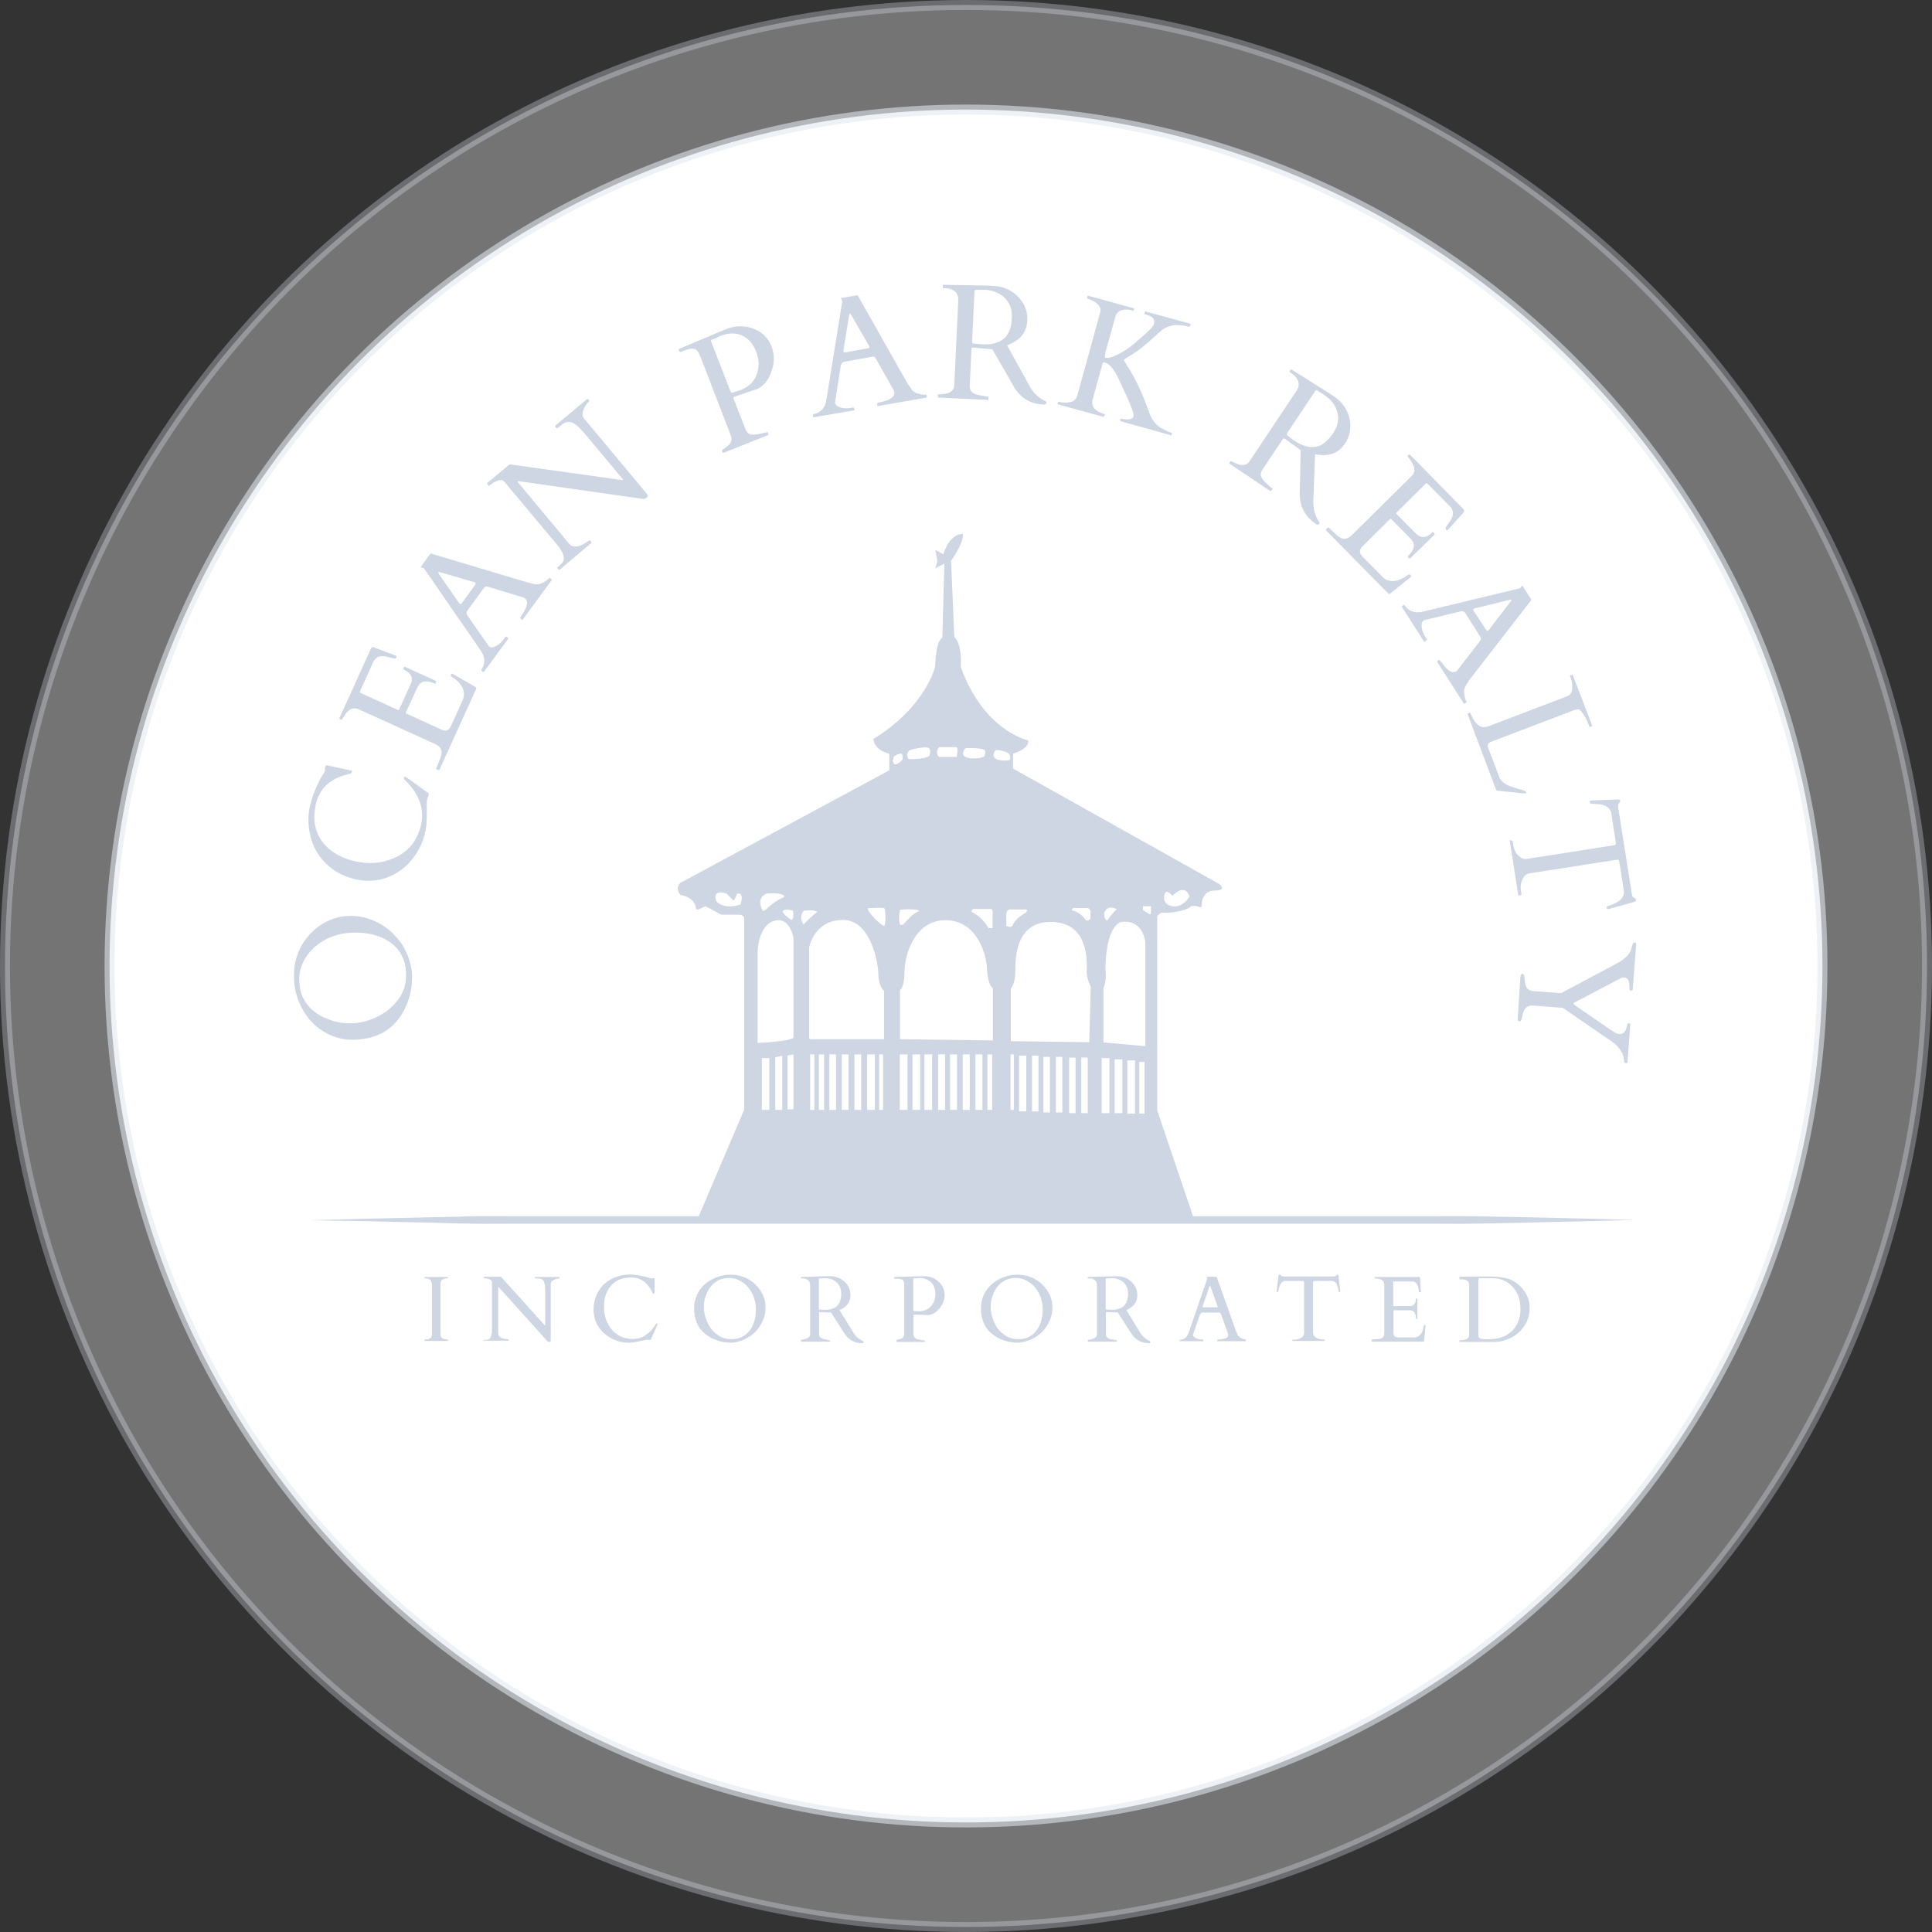 <svg width="388px" height="388px" viewBox="0 0 388 388" version="1.1" xmlns="http://www.w3.org/2000/svg" xmlns:xlink="http://www.w3.org/1999/xlink">
    <rect x="0" y="0" width="388" height="388" fill="#333333" stroke="none"/>
    <g id="Custom-page-mock-up" stroke="none" stroke-width="1" fill="none" fill-rule="evenodd">
        <g id="homepage" transform="translate(-983, -2823)">
            <g id="Group-2" transform="translate(983, 2823)">
                <circle id="Oval-Copy-2" stroke="#E1E6EF" stroke-width="2" fill="#FFFFFF" opacity="0.319" cx="194" cy="194" r="193"></circle>
                <circle id="Oval-Copy-3" stroke-opacity="0.574" stroke="#E1E6EF" stroke-width="2" fill="#FFFFFF" cx="194" cy="194" r="172"></circle>
                <g id="Ocean-Park-Logo-Copy" transform="translate(59, 57)" fill="#CED5E3" fill-rule="nonzero">
                    <path d="M3.35,188.05 C3.35,188.05 7.5,187.95 14.8,187.75 C18.45,187.65 22.85,187.6 27.9,187.45 C30.45,187.4 33.15,187.35 35.95,187.25 C38.8,187.2 41.8,187.25 44.9,187.25 C69.85,187.25 103.1,187.25 136.35,187.25 C169.6,187.25 202.85,187.25 227.8,187.25 C230.9,187.25 233.9,187.2 236.75,187.25 C239.6,187.3 242.3,187.35 244.8,187.4 C249.85,187.5 254.3,187.6 257.9,187.7 C265.15,187.9 269.35,188 269.35,188 C269.35,188 265.2,188.1 257.9,188.3 C254.25,188.4 249.85,188.45 244.8,188.6 C242.25,188.65 239.55,188.7 236.75,188.75 C233.9,188.8 230.9,188.75 227.8,188.75 C202.85,188.75 169.6,188.75 136.35,188.75 C103.1,188.75 69.85,188.75 44.9,188.75 C41.8,188.75 38.8,188.8 35.95,188.75 C33.1,188.7 30.4,188.65 27.9,188.55 C22.85,188.45 18.4,188.35 14.8,188.25 C7.5,188.15 3.35,188.05 3.35,188.05 Z" id="Path"></path>
                    <g id="Group" transform="translate(26, 198.5)">
                        <path d="M1.7,2.35 C1.7,1.6 1.3,1.25 0.45,1.25 C0.3,1.25 0.25,1.25 0.25,1.2 L0.25,1 C0.25,0.95 0.25,0.95 0.3,0.95 L4.9,0.95 C4.95,0.95 4.95,0.95 4.95,1 L4.95,1.2 C4.95,1.25 4.8,1.25 4.55,1.25 C4.3,1.25 4.05,1.35 3.8,1.5 C3.55,1.65 3.45,2.05 3.45,2.55 L3.45,12.4 C3.45,13.15 3.9,13.5 4.75,13.5 C4.9,13.5 4.95,13.5 4.95,13.55 L4.95,13.75 C4.95,13.8 4.95,13.8 4.9,13.8 L0.3,13.8 C0.25,13.8 0.25,13.8 0.25,13.75 L0.25,13.55 C0.25,13.5 0.4,13.5 0.65,13.5 C0.9,13.5 1.15,13.4 1.4,13.25 C1.65,13.1 1.75,12.7 1.75,12.2 L1.75,2.35 L1.7,2.35 Z" id="Path"></path>
                        <path d="M12.15,13.9 C12.1,13.9 12.1,13.9 12.1,13.85 L12.1,13.65 C12.1,13.6 12.15,13.6 12.2,13.6 L12.4,13.6 C12.75,13.6 12.95,13.55 13.1,13.5 C13.55,13.3 13.8,12.65 13.8,11.65 L13.8,2 C13.8,1.6 13.4,1.35 12.6,1.25 C12.4,1.25 12.3,1.2 12.25,1.2 C12.2,1.2 12.15,1.2 12.15,1.15 L12.15,0.95 C12.15,0.9 12.15,0.9 12.2,0.9 L15.6,0.9 L24.35,10.6 C24.4,10.65 24.4,10.65 24.4,10.65 C24.4,10.65 24.45,10.65 24.45,10.65 C24.5,10.65 24.5,10.6 24.5,10.55 L24.5,4.2 C24.5,3 24.4,2.2 24.2,1.8 C24,1.4 23.6,1.25 22.95,1.25 L22.5,1.25 C22.45,1.25 22.45,1.25 22.45,1.2 L22.45,1 C22.45,0.95 22.45,0.95 22.5,0.95 L27.3,0.95 C27.35,0.95 27.35,0.95 27.35,1 L27.35,1.2 C27.35,1.25 27.25,1.25 27.1,1.25 C26.9,1.25 26.6,1.35 26.2,1.55 C25.8,1.75 25.6,2 25.6,2.3 L25.6,13.6 C25.6,13.75 25.6,13.85 25.55,13.9 C25.5,13.95 25.45,14 25.3,14 C25.15,14 25.05,13.95 25,13.9 C24.95,13.85 24.85,13.75 24.75,13.65 L15.25,3.1 C15.2,3.05 15.15,3 15.1,3 C15.05,3 15.05,3.05 15.05,3.1 L15.05,12.3 C15.05,12.85 15.5,13.25 16.4,13.4 C16.65,13.45 16.85,13.45 16.95,13.45 C17.05,13.45 17.15,13.45 17.15,13.5 L17.15,13.7 C17.15,13.75 17.15,13.75 17.1,13.75 L12.15,13.75 L12.15,13.9 Z" id="Path"></path>
                        <path d="M45.7,13.55 C45.65,13.6 45.6,13.6 45.45,13.6 C45.35,13.55 45.2,13.55 45.05,13.55 C44.9,13.55 44.65,13.6 44.35,13.65 C44.05,13.7 43.6,13.8 42.95,13.95 C42.3,14.1 41.75,14.15 41.25,14.15 C40.1,14.15 38.95,13.9 37.85,13.3 C36.75,12.75 35.85,11.95 35.2,10.95 C34.55,9.95 34.2,8.75 34.2,7.45 C34.2,6.15 34.55,4.9 35.2,3.8 C36.15,2.2 37.6,1.2 39.55,0.7 C40.15,0.55 40.8,0.45 41.4,0.45 C42.25,0.45 43.25,0.6 44.4,0.85 C44.75,0.95 45.05,1.05 45.3,1.1 C45.55,1.2 45.7,1.25 45.75,1.25 L46.05,1.2 L46.35,1.2 C46.4,1.2 46.45,1.25 46.45,1.35 L46.45,4.2 C46.45,4.25 46.4,4.3 46.3,4.3 C46.2,4.3 46.1,4.3 46.1,4.25 C46.1,4.2 46.05,4.2 46.05,4.15 C46.05,4.1 46,4.05 46,4.05 C46,4 45.95,3.95 45.95,3.95 C45.95,3.9 45.9,3.9 45.9,3.85 C45,2 43.6,1.05 41.7,1.05 C40,1.05 38.7,1.6 37.75,2.65 C36.8,3.7 36.3,5.15 36.3,6.95 C36.3,8.7 36.8,10.25 37.85,11.5 C38.9,12.75 40.3,13.4 42.15,13.4 C43.15,13.4 44.05,13.1 44.85,12.5 C45.65,11.9 46.3,11.2 46.75,10.35 C46.75,10.3 46.8,10.3 46.85,10.3 L46.95,10.3 C47,10.3 47.05,10.35 47.05,10.4 C47.05,10.45 47.05,10.55 47,10.6 L45.7,13.55 Z" id="Path"></path>
                        <path d="M63.5,13.85 C62.85,14.05 62.3,14.15 61.8,14.15 C60.8,14.15 59.85,14 58.9,13.65 C57.65,13.2 56.65,12.5 55.85,11.65 C54.9,10.5 54.4,9.05 54.4,7.3 C54.4,6.05 54.7,4.9 55.35,3.85 C56,2.8 56.9,2 58.05,1.4 C59.2,0.8 60.4,0.5 61.75,0.5 C63.1,0.5 64.25,0.8 65.3,1.4 C66.35,2 67.15,2.8 67.8,3.8 C68.45,4.8 68.75,5.95 68.75,7.1 C68.75,8.3 68.45,9.4 67.8,10.5 C67.2,11.55 66.35,12.45 65.25,13.1 C64.7,13.4 64.15,13.7 63.5,13.85 Z M56.35,7 C56.35,8 56.6,9.05 57.05,10.05 C57.5,11.05 58.15,11.9 59,12.5 C59.85,13.15 60.8,13.45 61.9,13.45 C63.45,13.45 64.7,12.85 65.6,11.65 C66.4,10.55 66.8,9.15 66.8,7.5 C66.8,5.85 66.3,4.35 65.35,3.15 C64.9,2.55 64.3,2.1 63.6,1.7 C62.9,1.3 62.2,1.15 61.5,1.15 C60.8,1.15 60.25,1.25 59.8,1.4 C59.35,1.55 58.95,1.75 58.6,2.05 C58.25,2.3 57.9,2.65 57.65,3 C57.35,3.35 57.15,3.75 56.95,4.2 C56.55,5.05 56.35,6 56.35,7 Z" id="Shape"></path>
                        <path d="M75.9,13.9 C75.85,13.9 75.85,13.85 75.85,13.7 L75.85,13.6 C75.85,13.55 75.85,13.55 75.9,13.55 C75.95,13.55 76,13.55 76.1,13.55 C76.2,13.55 76.25,13.55 76.35,13.5 C76.45,13.45 76.5,13.45 76.6,13.45 C76.65,13.45 76.75,13.4 76.75,13.4 C77.4,13.25 77.7,12.9 77.7,12.35 L77.7,2.6 C77.7,2.05 77.5,1.7 77.05,1.45 C76.8,1.3 76.55,1.25 76.25,1.25 L75.9,1.25 C75.85,1.25 75.85,1.25 75.85,1.2 L75.85,1 C75.85,0.95 75.9,0.95 75.95,0.95 L81,0.8 L81.95,0.8 C83.05,0.85 83.95,1.25 84.7,2 C85.45,2.7 85.8,3.6 85.8,4.65 C85.8,5.7 85.35,6.5 84.5,7.1 C84.25,7.3 83.95,7.45 83.6,7.6 L86.4,12.15 C86.9,12.95 87.55,13.5 88.35,13.85 C88.4,13.85 88.45,13.9 88.45,14 C88.45,14.15 88.35,14.25 88.15,14.25 C86.75,14.25 85.65,13.7 84.85,12.65 C84.65,12.4 84.5,12.15 84.3,11.85 L81.9,8.1 L79.7,8 L79.65,8 C79.55,8 79.5,8.05 79.5,8.15 L79.5,12.4 C79.5,12.75 79.6,13 79.8,13.15 C80,13.3 80.3,13.45 80.8,13.5 C80.9,13.5 81.05,13.55 81.25,13.6 C81.45,13.65 81.55,13.65 81.6,13.65 C81.65,13.65 81.7,13.65 81.7,13.7 L81.7,13.9 C81.7,13.95 81.7,13.95 81.65,13.95 L75.9,13.95 L75.9,13.9 Z M80.2,1.25 C80.15,1.25 80.05,1.25 79.95,1.25 C79.85,1.25 79.75,1.25 79.65,1.25 C79.5,1.25 79.45,1.3 79.45,1.4 L79.45,7 L79.45,7.3 C79.45,7.45 79.55,7.5 79.65,7.5 L80.6,7.55 C82.35,7.55 83.35,6.95 83.75,5.7 C83.85,5.3 83.95,4.85 83.95,4.35 C83.95,3.4 83.65,2.6 83.05,2.05 C82.45,1.5 81.65,1.2 80.75,1.2 C80.65,1.2 80.6,1.2 80.5,1.2 C80.4,1.2 80.3,1.2 80.2,1.25 Z" id="Shape"></path>
                        <path d="M95.1,13.9 C95.05,13.9 95.05,13.85 95.05,13.7 L95.05,13.6 C95.05,13.55 95.1,13.55 95.15,13.55 C95.2,13.55 95.3,13.55 95.4,13.5 C95.5,13.45 95.6,13.45 95.65,13.45 C96.3,13.3 96.6,12.95 96.6,12.4 L96.6,2.65 C96.6,2.1 96.5,1.7 96.3,1.55 C96.1,1.4 95.7,1.3 95.15,1.3 L94.75,1.3 C94.6,1.3 94.55,1.25 94.55,1.1 C94.55,1 94.6,0.95 94.65,0.95 L94.7,0.95 L99.9,0.8 L100.85,0.8 C101.95,0.85 102.85,1.25 103.6,2 C104.35,2.7 104.7,3.6 104.7,4.6 C104.7,5.6 104.35,6.5 103.6,7.35 C103.3,7.7 102.95,8 102.55,8.25 C102.15,8.45 101.75,8.6 101.4,8.6 L98.65,8.5 L98.6,8.5 C98.5,8.5 98.45,8.55 98.45,8.65 L98.45,12.45 C98.45,12.8 98.55,13.05 98.75,13.2 C98.95,13.35 99.3,13.5 99.9,13.6 C100,13.6 100.1,13.65 100.3,13.65 C100.5,13.7 100.6,13.7 100.65,13.7 C100.7,13.7 100.75,13.7 100.75,13.75 L100.75,13.95 C100.75,14 100.75,14 100.7,14 L95.1,14 L95.1,13.9 Z M99.15,1.2 C99.1,1.2 99,1.2 98.9,1.2 C98.8,1.2 98.7,1.2 98.6,1.2 C98.45,1.2 98.4,1.25 98.4,1.35 L98.4,7.3 L98.4,7.6 C98.4,7.75 98.5,7.8 98.6,7.8 L99.55,7.85 C100.55,7.85 101.35,7.5 101.95,6.85 C102.55,6.2 102.85,5.35 102.85,4.35 C102.85,3.35 102.55,2.55 101.95,2 C101.35,1.45 100.6,1.15 99.6,1.15 C99.5,1.15 99.45,1.15 99.35,1.15 C99.3,1.2 99.2,1.2 99.15,1.2 Z" id="Shape"></path>
                        <path d="M121.1,13.85 C120.45,14.05 119.9,14.15 119.4,14.15 C118.4,14.15 117.45,14 116.5,13.65 C115.25,13.2 114.25,12.5 113.45,11.65 C112.5,10.5 112,9.05 112,7.3 C112,6.05 112.3,4.9 112.95,3.85 C113.6,2.8 114.5,2 115.65,1.4 C116.8,0.8 118,0.5 119.35,0.5 C120.65,0.5 121.85,0.8 122.9,1.4 C123.95,2 124.75,2.8 125.4,3.8 C126.05,4.8 126.35,5.95 126.35,7.1 C126.35,8.3 126.05,9.4 125.4,10.5 C124.8,11.55 123.95,12.45 122.85,13.1 C122.3,13.4 121.7,13.7 121.1,13.85 Z M113.95,7 C113.95,8 114.2,9.05 114.65,10.05 C115.1,11.05 115.75,11.9 116.6,12.5 C117.45,13.1 118.4,13.45 119.5,13.45 C121.05,13.45 122.3,12.85 123.2,11.65 C124,10.55 124.4,9.15 124.4,7.5 C124.4,5.85 123.9,4.35 122.95,3.15 C122.5,2.55 121.9,2.1 121.2,1.7 C120.5,1.35 119.8,1.15 119.1,1.15 C118.4,1.15 117.85,1.25 117.4,1.4 C116.95,1.55 116.55,1.75 116.2,2.05 C115.85,2.3 115.5,2.65 115.25,3 C114.95,3.35 114.75,3.75 114.55,4.2 C114.15,5.05 113.95,6 113.95,7 Z" id="Shape"></path>
                        <path d="M133.5,13.9 C133.45,13.9 133.45,13.85 133.45,13.7 L133.45,13.6 C133.45,13.55 133.45,13.55 133.5,13.55 C133.55,13.55 133.6,13.55 133.7,13.55 C133.8,13.55 133.85,13.55 133.95,13.5 C134.05,13.5 134.1,13.45 134.2,13.45 C134.3,13.45 134.35,13.4 134.35,13.4 C135,13.25 135.3,12.9 135.3,12.35 L135.3,2.6 C135.3,2.05 135.1,1.7 134.65,1.45 C134.4,1.3 134.15,1.25 133.85,1.25 L133.5,1.25 C133.45,1.25 133.45,1.25 133.45,1.2 L133.45,1 C133.45,0.95 133.5,0.95 133.55,0.95 L138.6,0.8 L139.55,0.8 C140.65,0.85 141.55,1.25 142.3,2 C143.05,2.7 143.4,3.6 143.4,4.65 C143.4,5.7 142.95,6.5 142.1,7.1 C141.85,7.3 141.55,7.45 141.2,7.6 L144,12.15 C144.5,12.95 145.15,13.5 145.95,13.85 C146,13.85 146.05,13.9 146.05,14 C146.05,14.15 145.95,14.25 145.75,14.25 C144.35,14.25 143.25,13.7 142.45,12.65 C142.25,12.4 142.1,12.15 141.9,11.85 L139.5,8.1 L137.3,8 L137.25,8 C137.15,8 137.1,8.05 137.1,8.15 L137.1,12.4 C137.1,12.75 137.2,13 137.4,13.15 C137.6,13.3 137.9,13.45 138.4,13.5 C138.5,13.5 138.65,13.55 138.85,13.6 C139.05,13.65 139.15,13.65 139.2,13.65 C139.25,13.65 139.3,13.65 139.3,13.7 L139.3,13.9 C139.3,13.95 139.3,13.95 139.25,13.95 L133.5,13.95 L133.5,13.9 Z M137.8,1.25 C137.75,1.25 137.65,1.25 137.55,1.25 C137.45,1.25 137.35,1.25 137.25,1.25 C137.1,1.25 137.05,1.3 137.05,1.4 L137.05,7 L137.05,7.3 C137.05,7.45 137.15,7.5 137.25,7.5 L138.2,7.55 C139.95,7.55 140.95,6.95 141.35,5.7 C141.45,5.3 141.55,4.85 141.55,4.35 C141.55,3.4 141.25,2.6 140.65,2.05 C140.05,1.5 139.25,1.2 138.35,1.2 C138.25,1.2 138.2,1.2 138.1,1.2 C137.95,1.2 137.85,1.2 137.8,1.25 Z" id="Shape"></path>
                        <path d="M156.7,13.8 C156.7,13.85 156.7,13.85 156.65,13.85 L151.95,13.85 C151.9,13.85 151.9,13.85 151.9,13.8 L151.9,13.6 C151.9,13.55 151.95,13.55 152,13.55 C152.85,13.5 153.4,13.05 153.7,12.2 L157.45,1.3 C157.45,1.3 157.45,1.25 157.45,1.25 L157.35,0.95 C157.35,0.9 157.35,0.9 157.4,0.9 L159.25,0.9 C159.25,0.9 159.3,0.9 159.3,0.9 C159.3,0.9 159.35,0.9 159.35,0.95 L163.25,11.9 C163.35,12.05 163.4,12.2 163.45,12.35 C163.5,12.5 163.55,12.6 163.65,12.7 C163.8,12.95 164.05,13.15 164.4,13.3 C164.7,13.45 164.95,13.5 165.15,13.5 C165.2,13.5 165.2,13.55 165.2,13.6 L165.2,13.8 C165.2,13.85 165.2,13.85 165.15,13.85 L159.5,13.85 C159.45,13.85 159.45,13.85 159.45,13.8 L159.45,13.6 C159.45,13.55 159.55,13.5 159.8,13.5 C160.05,13.5 160.2,13.5 160.35,13.45 C161.2,13.35 161.65,13.05 161.65,12.6 C161.65,12.55 161.65,12.5 161.65,12.45 L160.25,8.5 C160.25,8.5 160.25,8.45 160.2,8.4 C160.15,8.2 160,8.1 159.8,8.1 L156.5,8.1 C156.3,8.1 156.15,8.2 156.05,8.4 C156.05,8.45 156,8.45 156,8.45 L154.6,12.5 L154.6,12.6 C154.6,12.75 154.7,12.9 154.85,13.05 C155.25,13.35 155.75,13.5 156.35,13.5 L156.6,13.5 C156.65,13.5 156.65,13.5 156.65,13.55 L156.65,13.8 L156.7,13.8 Z M159.4,7.1 C159.5,7.1 159.55,7.05 159.55,6.95 C159.55,6.9 159.55,6.85 159.5,6.8 L158.15,3 C158.1,2.85 158.05,2.75 158,2.75 C157.95,2.75 157.9,2.85 157.85,3 L156.55,6.75 C156.55,6.8 156.5,6.9 156.5,6.95 C156.5,7 156.55,7.05 156.65,7.05 L159.4,7.05 L159.4,7.1 Z" id="Shape"></path>
                        <path d="M174.55,13.6 C174.55,13.55 174.6,13.55 174.65,13.55 L174.9,13.55 C175.5,13.55 176,13.4 176.35,13.15 C176.7,12.9 176.9,12.6 176.9,12.25 L176.9,2 C176.9,1.85 176.85,1.8 176.8,1.8 C176.75,1.8 176.7,1.75 176.6,1.75 L173.05,1.75 C172.5,1.85 172.1,2.3 171.9,3.05 C171.8,3.45 171.75,3.7 171.7,3.85 C171.7,3.95 171.65,4 171.6,4 L171.45,4 C171.4,4 171.4,4 171.4,3.95 L171.4,3.65 L171.75,0.75 C171.8,0.55 171.85,0.45 171.95,0.45 C172.05,0.45 172.15,0.5 172.25,0.65 C172.35,0.75 172.55,0.85 172.8,0.85 L182.75,0.85 C183,0.85 183.15,0.8 183.25,0.75 C183.3,0.7 183.35,0.65 183.4,0.55 C183.45,0.45 183.5,0.45 183.6,0.45 C183.7,0.45 183.75,0.5 183.75,0.55 C183.75,0.6 183.8,0.7 183.8,0.75 L184.15,3.65 L184.15,3.95 C184.15,3.95 184.15,4 184.1,4 L183.95,4 C183.9,4 183.85,3.95 183.85,3.85 C183.75,3.25 183.6,2.75 183.45,2.4 C183.3,2.05 182.95,1.8 182.55,1.75 L179,1.75 C178.95,1.75 178.85,1.8 178.8,1.8 C178.75,1.8 178.7,1.9 178.7,2 L178.7,12.2 C178.7,12.55 178.9,12.85 179.25,13.1 C179.6,13.35 180.1,13.5 180.7,13.5 L180.95,13.5 C181,13.5 181,13.5 181,13.55 L181,13.75 C181,13.8 181,13.8 180.95,13.8 L174.6,13.8 C174.55,13.8 174.55,13.8 174.55,13.75 L174.55,13.6 Z" id="Path"></path>
                        <path d="M190.45,13.8 L190.45,13.55 C190.45,13.5 190.45,13.5 190.5,13.5 L190.7,13.5 C190.95,13.5 191.2,13.45 191.5,13.45 C191.75,13.45 192,13.4 192.25,13.35 C192.75,13.2 193,12.85 193,12.25 L193,2.5 C193,1.9 192.65,1.5 191.9,1.35 C191.7,1.3 191.5,1.25 191.3,1.25 L191.1,1.25 C191.05,1.25 191.05,1.25 191.05,1.2 L191.05,1 C191.05,0.95 191.05,0.95 191.1,0.95 L199.85,0.95 C199.95,0.95 200.05,0.95 200.1,1 C200.15,1.05 200.2,1.15 200.2,1.25 L200.35,3.95 C200.35,4 200.3,4.05 200.2,4.05 C200.1,4.05 200.05,4 200,3.95 C199.95,3.9 199.9,3.65 199.85,3.3 C199.8,2.9 199.7,2.6 199.55,2.35 C199.4,2.1 199.15,1.95 198.75,1.85 L194.9,1.85 C194.8,1.85 194.8,1.9 194.8,1.95 L194.8,6.7 C194.8,6.75 194.85,6.8 194.9,6.8 L198.1,6.8 C198.9,6.8 199.35,6.3 199.35,5.35 C199.35,5.3 199.35,5.3 199.4,5.3 L199.6,5.3 C199.65,5.3 199.65,5.3 199.65,5.35 L199.65,9.3 C199.65,9.35 199.65,9.35 199.6,9.35 L199.4,9.35 C199.35,9.35 199.35,9.35 199.35,9.3 C199.35,8.4 199.1,7.85 198.55,7.7 C198.4,7.65 198.25,7.65 198.1,7.65 L194.95,7.65 C194.9,7.65 194.85,7.7 194.85,7.75 L194.85,12.25 C194.85,12.7 195.05,12.95 195.5,13.05 C195.6,13.05 195.75,13.1 195.9,13.1 L198.95,13.1 C199.6,13.1 200.1,12.8 200.45,12.25 C200.7,11.85 200.85,11.4 200.9,10.85 C200.9,10.7 201,10.6 201.2,10.6 C201.25,10.6 201.3,10.65 201.3,10.7 L201,13.8 C200.95,13.9 200.9,13.95 200.85,13.95 L190.55,13.95 C190.5,13.9 190.45,13.85 190.45,13.8 Z" id="Path"></path>
                        <path d="M208.15,0.95 C208.15,0.9 208.15,0.9 208.2,0.9 L208.4,0.9 L211.35,0.85 C211.7,0.85 212.1,0.85 212.5,0.85 L213.65,0.85 C214.7,0.85 215.5,0.9 216.05,0.95 C216.6,1.05 217.1,1.1 217.65,1.25 C218.15,1.35 218.7,1.6 219.3,2 C219.9,2.4 220.4,2.85 220.85,3.4 C221.75,4.55 222.2,5.8 222.2,7.15 C222.2,8.5 221.85,9.7 221.15,10.75 C220.15,12.3 218.7,13.3 216.75,13.8 C216.15,13.95 215.5,14 214.9,14 L208.15,14 C208.1,14 208.1,14 208.1,13.95 L208.1,13.7 C208.1,13.65 208.1,13.65 208.15,13.65 L208.35,13.65 C209.45,13.65 210.05,13.3 210.05,12.6 L210.05,2.5 C210.05,2.15 209.9,1.9 209.65,1.7 C209.4,1.5 209.1,1.45 208.75,1.45 L208.15,1.45 C208.1,1.45 208.1,1.45 208.1,1.4 L208.1,0.95 L208.15,0.95 Z M212.15,1.2 C212,1.2 211.9,1.3 211.9,1.45 L211.9,12.75 C211.9,13.2 212.35,13.45 213.2,13.45 C213.45,13.45 213.7,13.45 214,13.45 C215.95,13.45 217.5,12.9 218.65,11.8 C219.75,10.7 220.35,9.25 220.35,7.4 C220.35,5.55 219.85,4.1 218.8,2.95 C217.75,1.8 216.4,1.2 214.7,1.2 L212.15,1.2 Z" id="Shape"></path>
                    </g>
                    <g id="Group">
                        <path d="M23.15,135.65 C23.5,136.75 23.7,137.7 23.75,138.55 C23.8,140.3 23.6,142 23.1,143.6 C22.4,145.8 21.3,147.6 19.8,149 C17.9,150.75 15.4,151.7 12.35,151.8 C10.15,151.9 8.15,151.4 6.3,150.35 C4.45,149.3 2.95,147.8 1.85,145.85 C0.75,143.9 0.1,141.8 0.05,139.5 C-0.05,137.2 0.4,135.15 1.35,133.3 C2.3,131.45 3.65,129.95 5.35,128.8 C7.1,127.65 9,127 11.05,126.95 C13.1,126.85 15.1,127.35 17,128.35 C18.9,129.35 20.45,130.8 21.7,132.6 C22.3,133.55 22.8,134.55 23.15,135.65 Z M11.7,148.5 C13.5,148.45 15.2,147.95 16.95,147.1 C18.65,146.25 20.05,145.05 21.1,143.55 C22.15,142.05 22.65,140.35 22.55,138.4 C22.45,135.65 21.3,133.55 19.15,132.1 C17.2,130.8 14.75,130.2 11.8,130.3 C8.85,130.4 6.35,131.35 4.3,133.1 C3.3,133.95 2.5,135 1.9,136.2 C1.3,137.4 1.05,138.65 1.1,139.85 C1.15,141.05 1.3,142.05 1.6,142.8 C1.9,143.55 2.3,144.25 2.8,144.85 C3.3,145.45 3.85,146 4.5,146.45 C5.15,146.9 5.85,147.3 6.65,147.55 C8.25,148.3 9.95,148.55 11.7,148.5 Z" id="Shape"></path>
                        <path d="M27.1,102.35 C27.15,102.4 27.15,102.55 27.05,102.75 C26.95,102.95 26.9,103.2 26.8,103.45 C26.75,103.7 26.7,104.1 26.7,104.65 C26.7,105.15 26.7,106 26.7,107.1 C26.7,108.2 26.6,109.2 26.4,110.1 C25.95,112.1 25.1,113.9 23.75,115.6 C22.4,117.3 20.75,118.45 18.8,119.2 C16.85,119.95 14.7,120.1 12.45,119.6 C10.2,119.1 8.25,118.1 6.65,116.6 C4.3,114.4 3.1,111.55 2.95,108.1 C2.9,107 3,105.9 3.25,104.9 C3.55,103.45 4.15,101.8 5.05,99.95 C5.35,99.4 5.6,98.9 5.85,98.55 C6.1,98.15 6.25,97.95 6.25,97.85 L6.25,97.35 L6.35,96.85 C6.4,96.7 6.5,96.7 6.65,96.7 L11.55,97.75 C11.65,97.75 11.7,97.9 11.65,98.05 C11.6,98.25 11.55,98.35 11.5,98.35 C11.45,98.35 11.4,98.4 11.3,98.4 C11.25,98.4 11.15,98.45 11.05,98.45 C10.95,98.45 10.9,98.5 10.8,98.5 C10.7,98.5 10.7,98.55 10.65,98.55 C7.15,99.45 5.05,101.5 4.4,104.65 C3.8,107.55 4.2,109.95 5.7,112 C7.2,114 9.45,115.35 12.45,116 C15.45,116.65 18.25,116.3 20.8,115 C23.35,113.7 24.95,111.5 25.6,108.45 C25.95,106.8 25.8,105.15 25.1,103.55 C24.4,101.95 23.4,100.6 22.15,99.5 C22.1,99.45 22.05,99.4 22.1,99.3 L22.15,99.1 C22.15,99 22.25,98.95 22.35,99 C22.5,99.05 22.6,99.1 22.7,99.15 L27.1,102.35 Z" id="Path"></path>
                        <path d="M29.05,97.65 L28.65,97.45 C28.55,97.4 28.55,97.35 28.6,97.3 L28.75,97 C28.9,96.6 29.1,96.15 29.25,95.7 C29.45,95.25 29.55,94.85 29.65,94.45 C29.8,93.55 29.4,92.9 28.45,92.45 L13.05,85.45 C12.1,85 11.2,85.3 10.45,86.3 C10.25,86.6 10.05,86.9 9.85,87.2 L9.7,87.5 C9.65,87.6 9.6,87.6 9.55,87.55 L9.2,87.4 C9.1,87.35 9.1,87.3 9.15,87.25 L15.45,73.35 C15.55,73.15 15.6,73.05 15.7,73 C15.8,72.95 15.95,72.95 16.2,73.05 L20.55,74.7 C20.65,74.75 20.65,74.85 20.6,75 C20.55,75.15 20.45,75.25 20.3,75.25 C20.2,75.25 19.8,75.2 19.15,75 C18.5,74.8 17.9,74.75 17.4,74.8 C16.9,74.85 16.45,75.15 16.05,75.75 L13.3,81.85 C13.25,82 13.3,82.05 13.4,82.15 L20.95,85.6 C21.05,85.65 21.1,85.6 21.15,85.5 L23.45,80.45 C24.05,79.15 23.6,78.15 22.05,77.45 C21.95,77.4 21.95,77.35 22,77.3 L22.15,76.95 C22.2,76.85 22.25,76.85 22.3,76.9 L28.55,79.75 C28.65,79.8 28.65,79.85 28.6,79.9 L28.45,80.25 C28.4,80.35 28.35,80.35 28.3,80.3 C26.85,79.65 25.85,79.7 25.25,80.4 C25.1,80.6 24.95,80.85 24.8,81.1 L22.5,86.1 C22.45,86.2 22.5,86.25 22.6,86.3 L29.7,89.55 C30.45,89.9 31,89.75 31.4,89.1 C31.5,88.9 31.65,88.7 31.7,88.5 L33.9,83.65 C34.35,82.65 34.25,81.65 33.65,80.7 C33.2,80 32.6,79.45 31.8,79 C31.55,78.85 31.45,78.65 31.6,78.4 C31.65,78.3 31.75,78.25 31.85,78.3 L36.55,81 C36.65,81.1 36.7,81.2 36.65,81.3 L29.25,97.6 C29.15,97.7 29.1,97.7 29.05,97.65 Z" id="Path"></path>
                        <path d="M43,71.1 C43.05,71.15 43.1,71.2 43.05,71.3 L38.2,77.9 C38.15,77.95 38.1,78 38,77.95 L37.7,77.7 C37.65,77.65 37.65,77.55 37.7,77.45 C38.5,76.25 38.45,74.95 37.55,73.65 L26.15,57.15 C26.15,57.15 26.1,57.1 26.1,57.1 L25.55,56.95 C25.5,56.9 25.5,56.9 25.5,56.85 L27.4,54.25 C27.4,54.25 27.45,54.2 27.5,54.2 C27.55,54.2 27.55,54.15 27.65,54.2 L47.05,60 C47.35,60.05 47.65,60.1 47.9,60.2 C48.15,60.25 48.4,60.3 48.6,60.35 C49.1,60.4 49.65,60.25 50.15,59.95 C50.65,59.7 51,59.4 51.25,59.1 C51.3,59.05 51.35,59 51.45,59.1 L51.75,59.3 C51.8,59.35 51.85,59.4 51.8,59.5 L46,67.4 C45.95,67.45 45.9,67.5 45.8,67.45 L45.5,67.2 C45.45,67.15 45.5,66.95 45.7,66.65 C45.9,66.3 46.1,66.05 46.25,65.8 C47,64.5 47.05,63.6 46.35,63.1 C46.3,63.05 46.25,63.05 46.15,63 L39.2,60.9 C39.2,60.9 39.1,60.9 39.05,60.85 C38.7,60.75 38.4,60.8 38.2,61.05 L34.85,65.65 C34.65,65.9 34.65,66.2 34.85,66.55 C34.9,66.6 34.9,66.65 34.9,66.65 L39.15,72.75 L39.25,72.85 C39.45,73 39.75,73.05 40.1,72.95 C40.9,72.7 41.6,72.15 42.25,71.25 L42.5,70.9 C42.55,70.85 42.6,70.8 42.7,70.85 L43,71.1 Z M36.45,60.4 C36.55,60.25 36.55,60.1 36.45,60 C36.4,59.95 36.3,59.9 36.2,59.9 L29.5,57.95 C29.2,57.85 29.05,57.85 29,57.9 C28.95,57.95 29.05,58.1 29.2,58.35 L33.15,64.05 C33.2,64.15 33.3,64.25 33.4,64.3 C33.5,64.35 33.6,64.35 33.7,64.2 L36.45,60.4 Z" id="Shape"></path>
                        <path d="M53.4,57.4 C53.35,57.45 53.25,57.45 53.2,57.4 L52.95,57.1 C52.9,57.05 52.9,56.95 53,56.9 L53.3,56.65 C53.75,56.25 54.05,55.95 54.1,55.75 C54.45,54.95 54.1,53.9 53,52.55 L42.3,39.75 C41.85,39.2 41.05,39.3 39.85,40.1 C39.6,40.25 39.4,40.4 39.3,40.5 C39.2,40.6 39.15,40.6 39.1,40.5 L38.85,40.2 C38.8,40.15 38.8,40.05 38.85,40 L43.35,36.25 L65.85,39.4 C65.95,39.4 66,39.4 66,39.4 C66.05,39.4 66.05,39.4 66.1,39.35 C66.15,39.3 66.1,39.25 66.05,39.2 L58.95,30.7 C57.6,29.05 56.55,28.1 55.85,27.85 C55.15,27.55 54.4,27.8 53.6,28.45 L52.95,29 C52.9,29.05 52.8,29.05 52.75,29 L52.5,28.7 C52.45,28.65 52.45,28.55 52.5,28.5 L58.9,23.15 C58.95,23.1 59.05,23.1 59.1,23.15 L59.35,23.45 C59.4,23.5 59.3,23.65 59.05,23.85 C58.8,24.05 58.55,24.5 58.2,25.25 C57.9,26 57.9,26.55 58.25,27 L70.85,42.1 C71,42.3 71.1,42.45 71.1,42.55 C71.1,42.65 71.05,42.8 70.85,42.95 C70.65,43.1 70.5,43.2 70.35,43.2 C70.2,43.2 70,43.2 69.75,43.15 L45.3,39.65 C45.15,39.65 45.05,39.65 45,39.7 C44.95,39.75 44.95,39.8 45.05,39.9 L55.3,52.2 C55.9,52.95 56.95,52.95 58.3,52.2 C58.7,52 58.95,51.8 59.15,51.65 C59.3,51.5 59.45,51.45 59.5,51.55 L59.75,51.85 C59.8,51.9 59.8,52 59.75,52.05 L53.4,57.4 Z" id="Path"></path>
                        <path d="M86.3,33.95 C86.2,34 86.15,33.9 86.05,33.7 L86,33.5 C85.95,33.4 86,33.35 86.1,33.3 C86.2,33.25 86.35,33.15 86.5,33.05 C86.65,32.9 86.8,32.8 86.9,32.75 C87.85,32.15 88.1,31.35 87.75,30.4 L81.65,14.6 C81.3,13.7 80.9,13.15 80.45,13.05 C80,12.95 79.35,13.05 78.45,13.4 L77.8,13.65 C77.6,13.75 77.45,13.65 77.35,13.4 C77.3,13.25 77.35,13.15 77.45,13.05 L77.55,13 L85.85,9.5 L87.35,8.9 C89.2,8.35 90.9,8.4 92.55,9.1 C94.2,9.8 95.35,11 95.95,12.6 C96.6,14.25 96.55,15.95 95.9,17.7 C95.6,18.5 95.25,19.2 94.75,19.8 C94.25,20.4 93.7,20.85 93.1,21.1 L88.55,22.65 L88.45,22.7 C88.3,22.75 88.25,22.85 88.3,23 L90.7,29.15 C90.9,29.7 91.2,30.05 91.6,30.2 C92,30.35 92.7,30.3 93.75,30.1 C93.9,30.05 94.1,30 94.4,29.95 C94.7,29.9 94.9,29.85 95,29.8 C95.1,29.75 95.15,29.8 95.2,29.85 L95.35,30.2 C95.4,30.3 95.35,30.35 95.3,30.35 L86.3,33.95 Z M84.9,10.85 C84.8,10.9 84.65,10.95 84.5,11 C84.35,11.05 84.2,11.15 84,11.2 C83.8,11.3 83.7,11.4 83.8,11.55 L87.55,21.2 L87.75,21.65 C87.85,21.85 88,21.9 88.15,21.85 L89.7,21.35 C91.3,20.75 92.4,19.7 92.95,18.25 C93.5,16.8 93.5,15.25 92.85,13.6 C92.2,11.95 91.25,10.9 89.95,10.35 C88.65,9.8 87.2,9.85 85.6,10.5 C85.45,10.55 85.35,10.6 85.2,10.65 C85.15,10.75 85,10.8 84.9,10.85 Z" id="Shape"></path>
                        <path d="M112.65,25.25 C112.65,25.35 112.65,25.4 112.55,25.4 L104.45,26.8 C104.35,26.8 104.3,26.8 104.3,26.7 L104.25,26.3 C104.25,26.2 104.3,26.15 104.45,26.15 C105.9,25.85 106.7,24.9 106.95,23.35 L110.15,3.55 C110.15,3.55 110.15,3.5 110.15,3.45 L109.9,2.95 C109.9,2.9 109.9,2.85 109.95,2.85 L113.1,2.3 C113.1,2.3 113.15,2.3 113.2,2.3 C113.25,2.3 113.25,2.35 113.3,2.4 L123.25,20 C123.45,20.25 123.6,20.5 123.75,20.7 C123.9,20.9 124,21.1 124.15,21.3 C124.5,21.7 124.95,21.95 125.55,22.1 C126.1,22.25 126.55,22.3 126.95,22.25 C127.05,22.25 127.1,22.3 127.1,22.35 L127.15,22.7 C127.15,22.8 127.15,22.85 127.05,22.85 L117.35,24.55 C117.25,24.55 117.2,24.55 117.2,24.45 L117.15,24.05 C117.15,23.95 117.3,23.9 117.7,23.8 C118.1,23.7 118.4,23.65 118.65,23.55 C120.1,23.15 120.75,22.5 120.6,21.7 C120.6,21.65 120.55,21.55 120.55,21.5 L117,15.2 C117,15.2 116.95,15.15 116.9,15.05 C116.7,14.7 116.45,14.55 116.15,14.65 L110.55,15.65 C110.25,15.7 110,15.9 109.9,16.3 C109.9,16.4 109.85,16.4 109.85,16.45 L108.7,23.8 L108.7,23.95 C108.75,24.2 108.95,24.45 109.25,24.6 C110,25 110.9,25.1 111.95,24.9 L112.35,24.85 C112.45,24.85 112.5,24.85 112.5,24.95 L112.65,25.25 Z M115.35,12.95 C115.55,12.9 115.6,12.8 115.6,12.65 C115.6,12.55 115.55,12.45 115.5,12.4 L112,6.35 C111.85,6.1 111.75,5.95 111.7,5.95 C111.65,5.95 111.6,6.1 111.5,6.45 L110.4,13.3 C110.4,13.4 110.35,13.55 110.4,13.65 C110.4,13.75 110.5,13.8 110.65,13.8 L115.35,12.95 Z" id="Shape"></path>
                        <path d="M129.45,22.85 C129.35,22.85 129.35,22.75 129.35,22.5 L129.35,22.3 C129.35,22.2 129.4,22.15 129.5,22.2 C129.55,22.2 129.65,22.2 129.8,22.2 C129.95,22.2 130.1,22.15 130.25,22.15 C130.4,22.15 130.55,22.1 130.65,22.1 C130.8,22.1 130.85,22.05 130.95,22.05 C132.05,21.85 132.65,21.25 132.65,20.25 L133.45,3.3 C133.5,2.4 133.15,1.7 132.45,1.3 C132,1.05 131.55,0.9 131.05,0.9 L130.45,0.85 C130.35,0.85 130.3,0.8 130.35,0.7 L130.35,0.3 C130.35,0.2 130.4,0.15 130.55,0.2 L139.35,0.35 L140.95,0.45 C142.85,0.65 144.4,1.45 145.6,2.75 C146.8,4.05 147.4,5.6 147.3,7.45 C147.2,9.25 146.4,10.65 144.8,11.6 C144.3,11.9 143.8,12.15 143.25,12.35 L147.75,20.5 C148.55,21.95 149.6,22.95 151,23.6 C151.1,23.65 151.15,23.7 151.15,23.85 C151.15,24.1 150.95,24.25 150.6,24.25 C148.2,24.15 146.3,23.15 145,21.25 C144.7,20.85 144.4,20.35 144.15,19.85 L140.3,13.15 L136.5,12.8 L136.35,12.8 C136.2,12.8 136.1,12.85 136.1,13 L135.75,20.4 C135.7,21 135.85,21.45 136.2,21.75 C136.5,22.05 137.1,22.3 137.9,22.4 C138.1,22.45 138.35,22.5 138.7,22.55 C139,22.6 139.2,22.65 139.35,22.65 C139.45,22.65 139.5,22.7 139.5,22.8 L139.5,23.2 C139.5,23.3 139.45,23.35 139.35,23.3 L129.45,22.85 Z M138,1.2 C137.85,1.2 137.75,1.2 137.6,1.2 C137.45,1.2 137.25,1.2 137.05,1.2 C136.8,1.2 136.7,1.3 136.7,1.45 L136.25,11.15 L136.25,11.65 C136.25,11.9 136.35,12 136.55,12 L138.2,12.15 C141.2,12.3 143.05,11.3 143.8,9.2 C144.05,8.55 144.15,7.75 144.2,6.9 C144.3,5.2 143.8,3.85 142.8,2.85 C141.8,1.85 140.45,1.3 138.85,1.2 C138.7,1.2 138.55,1.2 138.45,1.2 C138.35,1.2 138.1,1.2 138,1.2 Z" id="Shape"></path>
                        <path d="M162.7,26.6 C162.7,26.7 162.6,26.7 162.55,26.7 L153.45,24.2 C153.4,24.2 153.35,24.15 153.4,24.05 L153.5,23.75 C153.5,23.65 153.75,23.7 154.2,23.8 C154.65,23.9 155.2,23.9 155.95,23.75 C156.65,23.6 157.1,23.2 157.3,22.6 L161.95,5.75 C162.25,4.6 161.4,3.65 159.4,2.95 C159.3,2.95 159.3,2.9 159.3,2.8 L159.4,2.5 C159.4,2.4 159.45,2.4 159.55,2.4 L168.65,4.9 C168.75,4.9 168.75,5 168.75,5.05 L168.65,5.35 C168.65,5.4 168.4,5.4 168,5.25 C167.55,5.15 167.05,5.15 166.5,5.25 C165.7,5.4 165.2,5.85 165,6.6 L163.1,13.4 C162.85,14.3 162.8,14.8 163,14.85 C163.45,14.95 164.1,14.85 164.9,14.45 C165.75,14.1 166.5,13.65 167.2,13.2 C167.9,12.75 168.6,12.2 169.35,11.5 C170.1,10.85 170.65,10.35 170.9,10.15 C172,9.25 172.6,8.55 172.75,8 C172.9,7.45 172.75,7 172.35,6.7 C172.05,6.5 171.65,6.3 171.05,6.15 L170.9,6.1 C170.8,6.1 170.8,6 170.8,5.95 L170.9,5.65 C170.9,5.55 171,5.55 171.05,5.55 L180,8 C180.1,8 180.1,8.1 180.1,8.15 L180,8.45 C179.95,8.55 179.9,8.6 179.75,8.6 C178.4,8.3 177.4,8.2 176.7,8.3 C176,8.45 175.45,8.65 174.95,8.9 C174.5,9.15 173.95,9.6 173.3,10.2 C171.35,12.05 169.55,13.5 167.85,14.5 C167.15,14.9 166.75,15.2 166.7,15.3 C166.7,15.4 167.05,15.95 167.65,16.9 C169.15,19.25 170.55,22.3 171.85,26 C172.35,27.4 173.2,28.45 174.45,29.1 C175.25,29.55 175.8,29.8 176.05,29.85 C176.3,29.9 176.4,30 176.35,30.05 L176.3,30.3 C176.3,30.4 176.2,30.4 176.15,30.4 L166.05,27.6 C165.95,27.6 165.95,27.55 165.95,27.45 L166.05,27.15 C166.05,27.05 166.25,27.05 166.6,27.15 C167.8,27.35 168.45,27.2 168.65,26.6 C168.75,26 168.1,24.3 166.75,21.45 C166.5,20.95 166.25,20.4 166,19.8 C164.95,17.45 163.95,16.1 162.95,15.85 L162.65,15.75 C162.55,15.7 162.5,15.8 162.45,15.9 L160.45,23.15 C160.05,24.6 160.85,25.6 162.8,26.15 C162.9,26.15 162.9,26.25 162.9,26.3 L162.7,26.6 Z" id="Path"></path>
                        <path d="M187.95,36.15 C187.9,36.1 187.9,36 188,35.8 L188.1,35.65 C188.15,35.6 188.2,35.55 188.3,35.6 C188.35,35.65 188.45,35.7 188.55,35.75 C188.7,35.8 188.8,35.85 188.95,35.95 C189.1,36 189.2,36.05 189.35,36.1 C189.45,36.15 189.55,36.2 189.6,36.2 C190.65,36.6 191.45,36.4 192,35.55 L201.4,21.45 C201.9,20.7 201.95,19.95 201.55,19.2 C201.3,18.75 201,18.4 200.55,18.1 L200.05,17.75 C200,17.7 199.95,17.65 200,17.55 L200.2,17.25 C200.25,17.2 200.3,17.2 200.45,17.25 L207.9,21.95 L209.25,22.85 C210.75,24 211.7,25.45 212.05,27.2 C212.4,28.95 212.1,30.6 211.1,32.1 C210.1,33.6 208.65,34.4 206.85,34.4 C206.3,34.4 205.7,34.35 205.1,34.25 L204.75,43.55 C204.7,45.2 205.1,46.6 205.95,47.9 C206.05,48 206.05,48.1 205.95,48.2 C205.8,48.4 205.6,48.45 205.3,48.25 C203.3,46.9 202.2,45.1 202.05,42.8 C202,42.3 202,41.75 202.05,41.15 L202.2,33.4 L199.1,31.15 L199,31.1 C198.85,31 198.75,31.05 198.65,31.15 L194.55,37.3 C194.2,37.8 194.1,38.25 194.25,38.65 C194.35,39.05 194.75,39.55 195.35,40.1 C195.5,40.25 195.7,40.45 195.95,40.65 C196.2,40.85 196.35,41 196.45,41.05 C196.55,41.1 196.55,41.2 196.5,41.25 L196.3,41.55 C196.25,41.6 196.2,41.65 196.1,41.6 L187.95,36.15 Z M206.4,21.95 C206.3,21.9 206.15,21.8 206.05,21.75 C205.95,21.7 205.75,21.6 205.6,21.45 C205.4,21.35 205.25,21.35 205.15,21.5 L199.75,29.6 L199.5,30 C199.4,30.2 199.4,30.35 199.55,30.45 L200.85,31.45 C203.35,33.1 205.45,33.25 207.15,31.8 C207.7,31.35 208.2,30.75 208.7,30.05 C209.65,28.65 209.95,27.25 209.6,25.85 C209.25,24.45 208.4,23.3 207.05,22.4 C206.95,22.3 206.8,22.25 206.7,22.15 C206.6,22.1 206.5,22 206.4,21.95 Z" id="Shape"></path>
                        <path d="M207.35,49.25 L207.65,48.95 C207.7,48.9 207.75,48.9 207.85,48.95 L208.1,49.2 C208.45,49.5 208.75,49.8 209.1,50.15 C209.45,50.5 209.8,50.75 210.1,50.95 C210.9,51.4 211.65,51.25 212.4,50.55 L224.45,38.65 C225.2,37.9 225.25,37 224.55,35.9 C224.35,35.6 224.15,35.3 223.95,35 L223.7,34.75 C223.65,34.7 223.65,34.65 223.7,34.55 L223.95,34.3 C224,34.25 224.05,34.25 224.15,34.3 L234.85,45.2 C235,45.35 235.05,45.45 235.05,45.55 C235.05,45.65 235,45.8 234.85,46 L231.75,49.45 C231.65,49.5 231.6,49.5 231.45,49.4 C231.35,49.3 231.3,49.15 231.3,49.05 C231.35,48.95 231.55,48.6 231.95,48.05 C232.35,47.5 232.65,47 232.75,46.45 C232.9,45.95 232.75,45.4 232.35,44.85 L227.65,40.1 C227.55,40 227.45,40 227.35,40.1 L221.45,45.95 C221.35,46 221.35,46.1 221.45,46.2 L225.35,50.15 C226.35,51.15 227.45,51.1 228.65,49.9 C228.7,49.85 228.75,49.85 228.85,49.9 L229.1,50.15 C229.15,50.2 229.15,50.25 229.1,50.35 L224.2,55.15 C224.15,55.2 224.1,55.2 224,55.15 L223.75,54.9 C223.7,54.85 223.7,54.8 223.75,54.7 C224.9,53.6 225.2,52.6 224.75,51.8 C224.6,51.55 224.45,51.35 224.25,51.15 L220.4,47.25 C220.3,47.15 220.25,47.15 220.15,47.25 L214.6,52.75 C214.05,53.3 213.95,53.9 214.4,54.5 C214.55,54.65 214.65,54.85 214.85,55 L218.6,58.8 C219.35,59.6 220.3,59.85 221.45,59.6 C222.25,59.4 223,59.05 223.7,58.5 C223.95,58.3 224.15,58.3 224.35,58.55 C224.45,58.65 224.45,58.75 224.35,58.85 L220.15,62.25 C220,62.3 219.9,62.3 219.85,62.25 L207.3,49.5 C207.3,49.4 207.3,49.3 207.35,49.25 Z" id="Path"></path>
                        <path d="M227.15,71.85 C227.1,71.9 227,71.9 226.95,71.8 L222.55,64.9 C222.5,64.85 222.5,64.75 222.6,64.7 L222.9,64.5 C222.95,64.45 223.05,64.5 223.1,64.6 C223.95,65.8 225.15,66.2 226.7,65.85 L246.2,61.15 C246.2,61.15 246.25,61.15 246.3,61.1 L246.65,60.65 C246.7,60.6 246.75,60.6 246.75,60.65 L248.5,63.35 C248.5,63.35 248.5,63.4 248.5,63.45 C248.5,63.5 248.5,63.55 248.45,63.6 L236.05,79.6 C235.9,79.9 235.75,80.1 235.6,80.35 C235.45,80.55 235.35,80.75 235.25,80.95 C235,81.4 234.95,81.95 235.1,82.55 C235.15,83.1 235.3,83.55 235.5,83.9 C235.55,83.95 235.55,84.05 235.45,84.1 L235.15,84.3 C235.1,84.35 235,84.35 234.95,84.25 L229.65,75.95 C229.6,75.9 229.6,75.8 229.7,75.75 L230,75.55 C230.05,75.5 230.2,75.65 230.45,75.95 C230.7,76.25 230.9,76.55 231.05,76.75 C232,77.9 232.8,78.25 233.5,77.8 C233.55,77.75 233.6,77.7 233.65,77.65 L238.1,71.9 C238.1,71.9 238.15,71.85 238.2,71.75 C238.45,71.45 238.45,71.15 238.3,70.9 L235.25,66.1 C235.1,65.85 234.8,65.7 234.4,65.75 C234.3,65.75 234.3,65.75 234.25,65.8 L227,67.55 L226.9,67.65 C226.65,67.8 226.55,68.05 226.5,68.4 C226.45,69.2 226.7,70.1 227.3,71 L227.55,71.35 C227.6,71.4 227.6,71.5 227.5,71.55 L227.15,71.85 Z M239.5,69.55 C239.6,69.7 239.7,69.75 239.85,69.65 C239.9,69.6 240,69.55 240.05,69.45 L244.3,63.9 C244.5,63.65 244.55,63.5 244.55,63.45 C244.5,63.4 244.35,63.4 244.05,63.5 L237.3,65.15 C237.2,65.15 237.1,65.2 236.95,65.3 C236.85,65.35 236.85,65.45 236.9,65.6 L239.5,69.55 Z" id="Shape"></path>
                        <path d="M235.75,86.45 C235.7,86.35 235.75,86.3 235.8,86.3 L236.15,86.15 C236.25,86.1 236.3,86.15 236.3,86.2 L236.45,86.55 C236.8,87.4 237.25,88.1 237.85,88.6 C238.1,88.8 238.4,88.95 238.8,89 C239.2,89.05 239.55,89 239.95,88.85 L255.8,82.8 C256.4,82.55 256.75,82 256.75,81.05 C256.8,80.4 256.65,79.75 256.45,79.15 L256.3,78.8 C256.25,78.7 256.3,78.65 256.35,78.65 L256.7,78.5 C256.8,78.45 256.85,78.5 256.85,78.55 L260.75,88.7 C260.8,88.8 260.75,88.85 260.7,88.85 L260.35,89 C260.25,89.05 260.2,89 260.2,88.95 L259.95,88.3 C259.55,87.25 259.05,86.4 258.45,85.75 C258.3,85.55 258.1,85.45 257.9,85.45 C257.7,85.45 257.35,85.55 256.9,85.7 L240.25,92.05 C240.1,92.15 239.95,92.3 239.85,92.5 C239.75,92.7 239.75,92.95 239.85,93.15 L242.1,99.05 C242.45,99.95 243.3,100.6 244.7,101.05 C245.05,101.15 245.55,101.3 246.15,101.5 C246.75,101.65 247.1,101.75 247.2,101.85 C247.55,102.1 247.6,102.25 247.35,102.35 C247.3,102.35 247.2,102.4 247.15,102.35 L241.85,101.8 C241.65,101.8 241.5,101.7 241.45,101.6 L235.75,86.45 Z" id="Path"></path>
                        <path d="M244.65,111.85 C244.75,111.85 244.8,111.9 244.8,111.95 L244.85,112.4 C245,113.45 245.35,114.25 245.9,114.8 C246.45,115.35 247,115.6 247.6,115.5 L265.15,112.75 C265.35,112.7 265.5,112.65 265.5,112.55 C265.5,112.45 265.5,112.35 265.5,112.2 L264.55,106.1 C264.2,105.15 263.35,104.6 262,104.5 C261.3,104.45 260.8,104.4 260.6,104.4 C260.4,104.4 260.3,104.35 260.3,104.25 L260.25,103.95 C260.25,103.9 260.25,103.85 260.3,103.85 L260.8,103.75 L265.85,103.55 C266.2,103.55 266.35,103.65 266.4,103.8 C266.4,103.95 266.35,104.1 266.15,104.3 C265.95,104.5 265.9,104.85 266,105.3 L268.7,122.4 C268.75,122.85 268.85,123.1 269,123.2 C269.1,123.3 269.25,123.35 269.35,123.4 C269.45,123.45 269.55,123.55 269.55,123.7 C269.55,123.85 269.55,123.95 269.45,124 C269.35,124.05 269.25,124.1 269.15,124.15 L264.3,125.5 L263.8,125.6 C263.75,125.6 263.75,125.6 263.7,125.5 L263.65,125.2 C263.65,125.1 263.7,125.05 263.85,125 C264.9,124.65 265.7,124.3 266.25,123.85 C266.8,123.45 267.1,122.85 267.15,122.15 L266.2,116.05 C266.15,115.95 266.1,115.8 266.1,115.75 C266.05,115.65 265.95,115.65 265.7,115.65 L248.15,118.4 C247.55,118.5 247.1,118.9 246.75,119.6 C246.4,120.3 246.3,121.15 246.5,122.2 L246.55,122.65 C246.55,122.75 246.55,122.8 246.45,122.8 L246.05,122.85 C245.95,122.85 245.9,122.85 245.9,122.75 L244.2,111.85 C244.2,111.75 244.2,111.7 244.3,111.7 L244.65,111.85 Z" id="Path"></path>
                        <path d="M246.35,139.1 C246.4,138.75 246.5,138.55 246.7,138.6 L246.85,138.6 C247,138.6 247.1,138.8 247.15,139.1 C247.15,139.4 247.15,139.6 247.2,139.7 C247.25,140.5 247.4,141.1 247.65,141.45 C247.95,141.8 248.4,142 249.05,142.05 L254.35,142.45 C254.4,142.45 254.5,142.45 254.6,142.4 L265.5,136.6 C267.2,135.7 268.2,134.75 268.55,133.75 C268.55,133.7 268.6,133.6 268.65,133.45 C268.7,133.3 268.75,133 268.9,132.55 C268.95,132.4 269.05,132.3 269.3,132.3 C269.5,132.3 269.6,132.4 269.6,132.55 L268.9,141.7 C268.9,141.9 268.75,141.95 268.55,141.95 C268.35,141.95 268.25,141.85 268.25,141.65 C268.25,140.95 268.2,140.45 268.15,140.2 C268,139.65 267.65,139.35 267.2,139.3 C266.95,139.3 266.7,139.35 266.5,139.45 L257.45,144.2 C257.25,144.3 257.15,144.35 257.1,144.4 C257.05,144.4 257,144.5 257,144.55 C257,144.65 257.15,144.8 257.45,145 L264.5,149.85 C264.75,150 265,150.15 265.3,150.35 C265.6,150.55 265.9,150.65 266.2,150.65 C267,150.7 267.5,150.2 267.7,149.15 C267.8,148.75 267.85,148.55 267.9,148.55 C267.95,148.5 268.05,148.5 268.15,148.5 C268.35,148.5 268.45,148.6 268.4,148.8 L267.85,156.3 C267.85,156.45 267.75,156.5 267.6,156.5 C267.45,156.5 267.35,156.45 267.3,156.4 C267.25,156.35 267.2,156.3 267.2,156.2 C267.2,156.1 267.15,156.05 267.15,155.95 C267.15,155.85 267.1,155.65 267.05,155.3 C266.9,154.55 266.4,153.7 265.45,152.75 C265.35,152.65 265.25,152.6 265.25,152.55 L254.85,145.4 L248.9,144.95 C248.3,144.9 247.85,145.05 247.5,145.35 C247.15,145.65 246.9,146.2 246.75,146.95 C246.6,147.7 246.45,148.1 246.3,148.1 L246.1,148.1 C245.9,148.1 245.8,147.9 245.8,147.55 L246.35,139.1 Z" id="Path"></path>
                    </g>
                    <path d="M185.8,120.5 L144.45,97.35 L144.45,94.35 C144.45,94.35 147.7,93.45 147.5,91.7 C147.5,91.7 138.6,89.85 133.95,76.95 C133.95,76.95 134.35,72.55 132.65,70.9 L132,55.65 C132,55.65 134.5,52.15 134.4,50.25 C134.4,50.25 131.9,49.85 130.45,54.3 L128.85,53.45 L129.25,55.65 L128.85,57.1 L130.65,56.2 L130.25,71.1 C130.25,71.1 129,71.2 128.8,76.9 C128.8,76.9 126.85,85.05 116.4,91.4 C116.4,91.4 116.4,93.6 119.6,94.35 L119.6,97.7 L77.65,120.3 C77.65,120.3 76.45,121.25 77.65,122.75 C77.65,122.75 80.6,123 80.8,125.65 L81.25,125.65 L82.7,125 L85.9,126.7 L89.25,126.7 C89.25,126.7 90.4,126.65 90.45,127.4 L90.45,165.85 L80.95,188.15 L180.9,188.15 L173.4,166 L173.4,127 C173.4,127 174.05,126.2 174.4,126.3 C174.8,126.4 178.85,126.25 180.2,125 C180.2,125 181.3,124.75 182.05,125.25 L182.35,125.05 C182.35,125.05 182.05,121.65 185.25,121.85 C185.3,121.8 187.4,121.85 185.8,120.5 Z M140.9,93.7 C141.05,93.45 143.05,93.9 143.5,94.25 C143.95,94.6 143.9,95.45 143.8,95.6 C143.7,95.75 141.7,95.9 140.9,95.35 C140.1,94.75 140.9,93.7 140.9,93.7 Z M134.9,93.25 C136.8,93.15 138.3,93.35 138.7,93.6 C139.1,93.85 138.75,94.55 138.7,94.85 C138.65,95.15 136.05,95.65 134.9,95 C133.8,94.4 134.9,93.25 134.9,93.25 Z M129.6,93.05 L133.15,93.05 C133.45,93.25 133.15,95 133.15,95 L129.6,95 C128.65,94.15 129.6,93.05 129.6,93.05 Z M123.5,93.8 C123.65,93.55 126.55,92.9 127.35,93.15 C128.15,93.4 127.65,94.8 127.65,94.8 C126.6,95.55 123.5,95.45 123.5,95.45 C122.8,94.6 123.5,93.8 123.5,93.8 Z M120.5,95 C120.95,94.5 121.65,94.35 122,94.35 C122.35,94.35 122.25,95.25 122.25,95.5 C122.25,95.7 120.9,96.9 120.5,96.35 C120.1,95.75 120.5,95 120.5,95 Z M89.7,124.65 C89.7,124.65 86.65,125.85 84.85,124 C84.85,124 83.8,121.5 86.85,122.4 L88.3,123.85 C88.3,123.85 88.7,123.5 89,122.5 C88.95,122.5 90.6,121.9 89.7,124.65 Z M165.3,125.6 C164.45,126.25 163.35,127.9 163.35,127.9 C162.65,127.55 162.75,126.4 162.75,126.4 C163.35,124.45 165.3,125.6 165.3,125.6 Z M100.25,125.9 C100.55,127.55 99.95,127.75 99.95,127.75 C99.95,127.75 97.8,126.4 98.3,125.9 C98.8,125.4 100.25,125.9 100.25,125.9 Z M95,122.45 C97.75,122.15 99.2,122.95 98.2,123.3 C97.2,123.65 95.65,124.8 95,125.5 C94.35,126.2 94.1,125.75 94.1,125.75 C92.75,123.1 95,122.45 95,122.45 Z M95.5,165.9 L94,165.9 L94,155.5 L95.5,155.5 L95.5,165.9 Z M98.1,165.9 L96.7,165.9 L96.7,155.35 L98.1,155 L98.1,165.9 Z M100.35,165.8 L99.15,165.8 L99.15,155 L100.35,154.75 L100.35,165.8 Z M100.35,151.45 C99.2,152.2 93.15,152.45 93.15,152.45 L93.15,134.25 C93.15,132.55 93.85,128.45 96.75,127.85 C99.65,127.25 100.35,131.3 100.35,131.3 L100.35,151.45 Z M102.4,128.65 C101.25,127.2 102.4,125.9 102.4,125.9 C104.5,125.6 105.15,126.15 105.15,126.15 C104.45,126.5 102.4,128.65 102.4,128.65 Z M104.55,165.9 L103.7,165.9 L103.7,154.75 L104.55,154.75 L104.55,165.9 Z M106.5,165.9 L105.45,165.9 L105.45,154.75 L106.5,154.75 L106.5,165.9 Z M108.9,165.9 L107.55,165.9 L107.55,154.75 L108.9,154.75 L108.9,165.9 Z M111.4,165.9 L110.05,165.9 L110.05,154.75 L111.4,154.75 L111.4,165.9 Z M113.95,165.9 L112.6,165.9 L112.6,154.75 L113.95,154.75 L113.95,165.9 Z M116.7,165.9 L115.15,165.9 L115.15,154.75 L116.7,154.75 L116.7,165.9 Z M118.35,165.9 L117.55,165.9 L117.55,154.75 L118.35,154.75 L118.35,165.9 Z M118.55,151.7 L104,151.7 C104,151.7 103.5,151.75 103.5,151.45 L103.5,133.25 C103.5,133.25 104.5,127.75 110.3,127.75 C116.1,127.75 117.4,137 117.4,138.55 C117.4,140.05 117.85,141.45 118.55,142 L118.55,151.7 Z M118.6,128.9 C118.2,129.2 114.9,125.9 115.35,125.4 C115.35,125.4 118.35,125.2 118.6,125.4 C118.85,125.65 118.95,128.6 118.6,128.9 Z M121.75,125.7 C125.25,125.4 125.65,125.95 125.65,125.95 C124.4,126.3 122.85,128.2 122.5,128.55 C122.15,128.9 121.75,128.7 121.75,128.7 C121.35,127.55 121.75,125.7 121.75,125.7 Z M123.25,165.9 L121.7,165.9 L121.7,154.75 L123.25,154.75 L123.25,165.9 Z M125.8,165.9 L124.25,165.9 L124.25,154.75 L125.8,154.75 L125.8,165.9 Z M128.2,165.9 L126.65,165.9 L126.65,154.75 L128.2,154.75 L128.2,165.9 Z M130.8,165.9 L129.4,165.9 L129.4,154.75 L130.8,154.75 L130.8,165.9 Z M133.2,165.9 L131.8,165.9 L131.8,154.75 L133.2,154.75 L133.2,165.9 Z M135.75,165.9 L134.35,165.9 L134.35,154.75 L135.75,154.75 L135.75,165.9 Z M138.3,165.9 L136.9,165.9 L136.9,154.75 L138.3,154.75 L138.3,165.9 Z M140.25,165.9 L139.3,165.9 L139.3,154.75 L140.25,154.75 L140.25,165.9 Z M140.4,151.95 L121.75,151.7 L121.75,141.8 C121.75,141.8 122.65,141.35 122.65,138.15 C122.65,134.95 124.6,127.8 130.85,127.8 C137.1,127.8 139.1,134.45 139.2,137.5 C139.2,137.5 139.3,140.75 140.4,141.45 L140.4,151.95 L140.4,151.95 Z M139.5,129.4 C139.5,129.4 138.5,127.3 136.15,126.15 C136.15,126.15 136.05,125.55 136.55,125.55 C137.05,125.55 140.05,125.55 140.05,125.55 C140.05,125.55 140.4,125.65 140.35,126.4 C140.3,127.15 140.35,129.4 140.35,129.4 L139.5,129.4 Z M143.1,128.95 C143.1,128.95 143.1,127.45 143.1,126.6 C143.1,125.7 143.75,125.65 143.75,125.65 L147,125.65 C147.6,125.65 147,126.3 147,126.3 C144.8,127.5 144.55,128.55 144.25,129 C143.9,129.35 143.1,128.95 143.1,128.95 Z M144.6,165.9 L143.95,165.9 L143.95,154.75 L144.6,154.75 L144.6,165.9 Z M147.1,166.2 L145.65,166.2 L145.65,155 L147.1,155 L147.1,166.2 Z M149.55,166.2 L148.25,166.2 L148.25,155 L149.55,155 L149.55,166.2 Z M151.85,166.4 L150.55,166.4 L150.55,155.25 L151.85,155.25 L151.85,166.4 Z M154.35,166.4 L153.05,166.4 L153.05,155.25 L154.35,155.25 L154.35,166.4 Z M157,166.55 L155.7,166.55 L155.7,155.4 L157,155.4 L157,166.55 Z M159.45,166.55 L158.15,166.55 L158.15,155.4 L159.45,155.4 L159.45,166.55 Z M159.75,152.3 L144,152.1 L144,141.5 C144,141.5 144.9,140.6 144.9,138.25 C144.9,135.9 144.75,128.15 151.95,128.15 C159.1,128.15 159.35,134.9 159.25,137.65 C159.25,137.65 159,139.1 160.05,141.15 L159.75,152.3 Z M160,127.5 C160,127.5 159.5,128.1 159.1,127.8 C158.7,127.45 158.15,126.3 156.25,125.8 C156.25,125.8 156.25,125.35 156.8,125.35 C157.35,125.35 159.45,125.35 159.45,125.35 C159.45,125.35 160,125.55 160,126.05 L160,127.5 L160,127.5 Z M163.8,166.55 L162.25,166.55 L162.25,155.5 L163.8,155.5 L163.8,166.55 Z M166.4,166.55 L164.85,166.55 L164.85,155.75 L166.4,155.75 L166.4,166.55 Z M168.95,166.65 L167.4,166.65 L167.4,155.95 L168.95,155.95 L168.95,166.65 Z M170.85,166.65 L169.8,166.65 L169.8,156.25 L170.85,156.25 L170.85,166.65 Z M170.95,153.1 L162.6,152.35 L162.6,141.4 C163.35,140 163,137.55 163,137.55 C163.15,128.4 166.25,128.15 166.25,128.15 C170.55,127.6 171,132.1 171,132.1 L171,153.1 L170.95,153.1 Z M172.15,126.55 L171.85,126.6 L170.55,125.8 L170.55,125 L172.15,125 L172.15,126.55 L172.15,126.55 Z M179.85,123.05 C179.8,123.3 178.4,125.35 176.45,125 C174.5,124.65 174.6,123 175,122.3 C175.4,121.6 176.45,122.9 176.45,122.9 C179.05,120.3 179.85,122.8 179.85,123.05 Z" id="Shape"></path>
                </g>
            </g>
        </g>
    </g>
</svg>